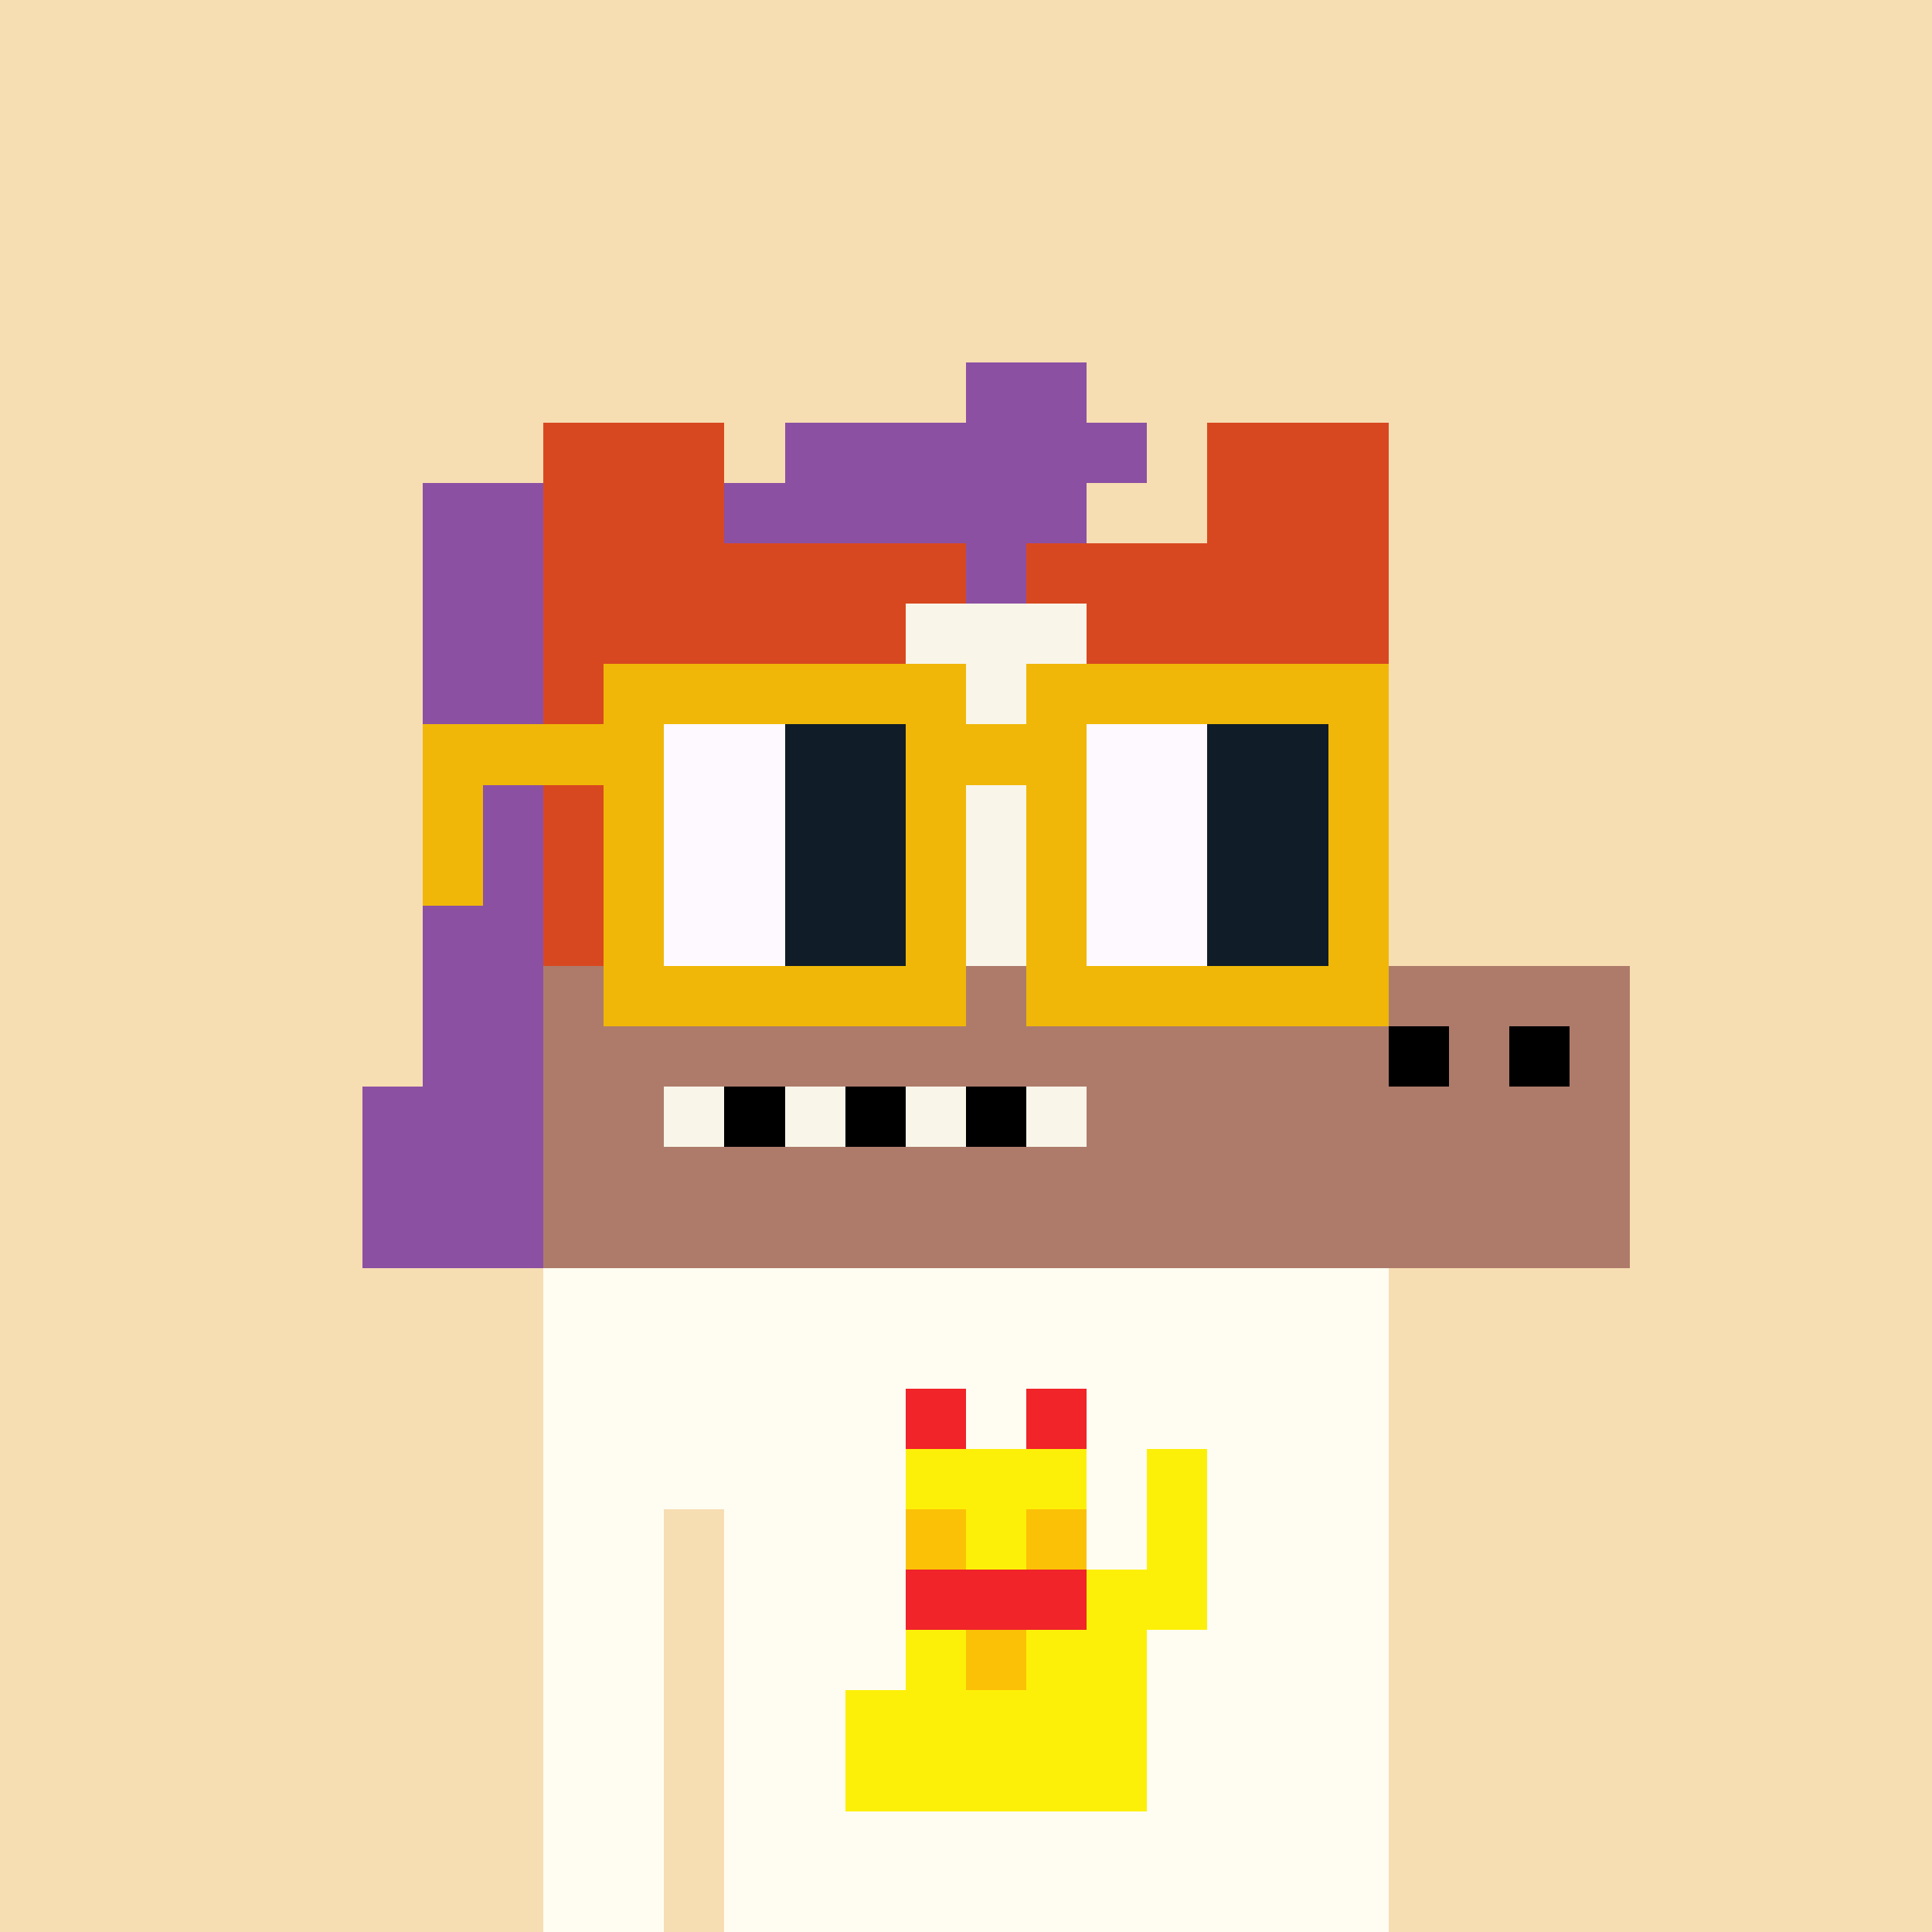 <svg width="320" height="320" viewBox="0 0 320 320" xmlns="http://www.w3.org/2000/svg" shape-rendering="crispEdges"><rect width="100%" height="100%" fill="#f7ddb2" /><rect width="140" height="10" x="90" y="210" fill="#fffdf2" /><rect width="140" height="10" x="90" y="220" fill="#fffdf2" /><rect width="140" height="10" x="90" y="230" fill="#fffdf2" /><rect width="140" height="10" x="90" y="240" fill="#fffdf2" /><rect width="20" height="10" x="90" y="250" fill="#fffdf2" /><rect width="110" height="10" x="120" y="250" fill="#fffdf2" /><rect width="20" height="10" x="90" y="260" fill="#fffdf2" /><rect width="110" height="10" x="120" y="260" fill="#fffdf2" /><rect width="20" height="10" x="90" y="270" fill="#fffdf2" /><rect width="110" height="10" x="120" y="270" fill="#fffdf2" /><rect width="20" height="10" x="90" y="280" fill="#fffdf2" /><rect width="110" height="10" x="120" y="280" fill="#fffdf2" /><rect width="20" height="10" x="90" y="290" fill="#fffdf2" /><rect width="110" height="10" x="120" y="290" fill="#fffdf2" /><rect width="20" height="10" x="90" y="300" fill="#fffdf2" /><rect width="110" height="10" x="120" y="300" fill="#fffdf2" /><rect width="20" height="10" x="90" y="310" fill="#fffdf2" /><rect width="110" height="10" x="120" y="310" fill="#fffdf2" /><rect width="10" height="10" x="150" y="230" fill="#f02429" /><rect width="10" height="10" x="170" y="230" fill="#f02429" /><rect width="30" height="10" x="150" y="240" fill="#fdf008" /><rect width="10" height="10" x="190" y="240" fill="#fdf008" /><rect width="10" height="10" x="150" y="250" fill="#fbc106" /><rect width="10" height="10" x="160" y="250" fill="#fdf008" /><rect width="10" height="10" x="170" y="250" fill="#fbc106" /><rect width="10" height="10" x="190" y="250" fill="#fdf008" /><rect width="30" height="10" x="150" y="260" fill="#f02429" /><rect width="20" height="10" x="180" y="260" fill="#fdf008" /><rect width="10" height="10" x="150" y="270" fill="#fdf008" /><rect width="10" height="10" x="160" y="270" fill="#fbc106" /><rect width="20" height="10" x="170" y="270" fill="#fdf008" /><rect width="50" height="10" x="140" y="280" fill="#fdf008" /><rect width="50" height="10" x="140" y="290" fill="#fdf008" /><rect width="20" height="10" x="160" y="60" fill="#8c50a3" /><rect width="30" height="10" x="90" y="70" fill="#d84820" /><rect width="60" height="10" x="130" y="70" fill="#8c50a3" /><rect width="30" height="10" x="200" y="70" fill="#d84820" /><rect width="20" height="10" x="70" y="80" fill="#8c50a3" /><rect width="30" height="10" x="90" y="80" fill="#d84820" /><rect width="60" height="10" x="120" y="80" fill="#8c50a3" /><rect width="30" height="10" x="200" y="80" fill="#d84820" /><rect width="20" height="10" x="70" y="90" fill="#8c50a3" /><rect width="70" height="10" x="90" y="90" fill="#d84820" /><rect width="10" height="10" x="160" y="90" fill="#8c50a3" /><rect width="60" height="10" x="170" y="90" fill="#d84820" /><rect width="20" height="10" x="70" y="100" fill="#8c50a3" /><rect width="60" height="10" x="90" y="100" fill="#d84820" /><rect width="30" height="10" x="150" y="100" fill="#f9f5e9" /><rect width="50" height="10" x="180" y="100" fill="#d84820" /><rect width="20" height="10" x="70" y="110" fill="#8c50a3" /><rect width="70" height="10" x="90" y="110" fill="#d84820" /><rect width="10" height="10" x="160" y="110" fill="#f9f5e9" /><rect width="60" height="10" x="170" y="110" fill="#d84820" /><rect width="20" height="10" x="70" y="120" fill="#8c50a3" /><rect width="70" height="10" x="90" y="120" fill="#d84820" /><rect width="10" height="10" x="160" y="120" fill="#f9f5e9" /><rect width="60" height="10" x="170" y="120" fill="#d84820" /><rect width="20" height="10" x="70" y="130" fill="#8c50a3" /><rect width="70" height="10" x="90" y="130" fill="#d84820" /><rect width="10" height="10" x="160" y="130" fill="#f9f5e9" /><rect width="60" height="10" x="170" y="130" fill="#d84820" /><rect width="20" height="10" x="70" y="140" fill="#8c50a3" /><rect width="70" height="10" x="90" y="140" fill="#d84820" /><rect width="10" height="10" x="160" y="140" fill="#f9f5e9" /><rect width="60" height="10" x="170" y="140" fill="#d84820" /><rect width="20" height="10" x="70" y="150" fill="#8c50a3" /><rect width="70" height="10" x="90" y="150" fill="#d84820" /><rect width="10" height="10" x="160" y="150" fill="#f9f5e9" /><rect width="60" height="10" x="170" y="150" fill="#d84820" /><rect width="20" height="10" x="70" y="160" fill="#8c50a3" /><rect width="180" height="10" x="90" y="160" fill="#ae7b6b" /><rect width="20" height="10" x="70" y="170" fill="#8c50a3" /><rect width="140" height="10" x="90" y="170" fill="#ae7b6b" /><rect width="10" height="10" x="230" y="170" fill="#000000" /><rect width="10" height="10" x="240" y="170" fill="#ae7b6b" /><rect width="10" height="10" x="250" y="170" fill="#000000" /><rect width="10" height="10" x="260" y="170" fill="#ae7b6b" /><rect width="30" height="10" x="60" y="180" fill="#8c50a3" /><rect width="20" height="10" x="90" y="180" fill="#ae7b6b" /><rect width="10" height="10" x="110" y="180" fill="#f9f5e9" /><rect width="10" height="10" x="120" y="180" fill="#000000" /><rect width="10" height="10" x="130" y="180" fill="#f9f5e9" /><rect width="10" height="10" x="140" y="180" fill="#000000" /><rect width="10" height="10" x="150" y="180" fill="#f9f5e9" /><rect width="10" height="10" x="160" y="180" fill="#000000" /><rect width="10" height="10" x="170" y="180" fill="#f9f5e9" /><rect width="90" height="10" x="180" y="180" fill="#ae7b6b" /><rect width="30" height="10" x="60" y="190" fill="#8c50a3" /><rect width="180" height="10" x="90" y="190" fill="#ae7b6b" /><rect width="30" height="10" x="60" y="200" fill="#8c50a3" /><rect width="180" height="10" x="90" y="200" fill="#ae7b6b" /><rect width="60" height="10" x="100" y="110" fill="#f0b708" /><rect width="60" height="10" x="170" y="110" fill="#f0b708" /><rect width="40" height="10" x="70" y="120" fill="#f0b708" /><rect width="20" height="10" x="110" y="120" fill="#fdf9ff" /><rect width="20" height="10" x="130" y="120" fill="#101d28" /><rect width="30" height="10" x="150" y="120" fill="#f0b708" /><rect width="20" height="10" x="180" y="120" fill="#fdf9ff" /><rect width="20" height="10" x="200" y="120" fill="#101d28" /><rect width="10" height="10" x="220" y="120" fill="#f0b708" /><rect width="10" height="10" x="70" y="130" fill="#f0b708" /><rect width="10" height="10" x="100" y="130" fill="#f0b708" /><rect width="20" height="10" x="110" y="130" fill="#fdf9ff" /><rect width="20" height="10" x="130" y="130" fill="#101d28" /><rect width="10" height="10" x="150" y="130" fill="#f0b708" /><rect width="10" height="10" x="170" y="130" fill="#f0b708" /><rect width="20" height="10" x="180" y="130" fill="#fdf9ff" /><rect width="20" height="10" x="200" y="130" fill="#101d28" /><rect width="10" height="10" x="220" y="130" fill="#f0b708" /><rect width="10" height="10" x="70" y="140" fill="#f0b708" /><rect width="10" height="10" x="100" y="140" fill="#f0b708" /><rect width="20" height="10" x="110" y="140" fill="#fdf9ff" /><rect width="20" height="10" x="130" y="140" fill="#101d28" /><rect width="10" height="10" x="150" y="140" fill="#f0b708" /><rect width="10" height="10" x="170" y="140" fill="#f0b708" /><rect width="20" height="10" x="180" y="140" fill="#fdf9ff" /><rect width="20" height="10" x="200" y="140" fill="#101d28" /><rect width="10" height="10" x="220" y="140" fill="#f0b708" /><rect width="10" height="10" x="100" y="150" fill="#f0b708" /><rect width="20" height="10" x="110" y="150" fill="#fdf9ff" /><rect width="20" height="10" x="130" y="150" fill="#101d28" /><rect width="10" height="10" x="150" y="150" fill="#f0b708" /><rect width="10" height="10" x="170" y="150" fill="#f0b708" /><rect width="20" height="10" x="180" y="150" fill="#fdf9ff" /><rect width="20" height="10" x="200" y="150" fill="#101d28" /><rect width="10" height="10" x="220" y="150" fill="#f0b708" /><rect width="60" height="10" x="100" y="160" fill="#f0b708" /><rect width="60" height="10" x="170" y="160" fill="#f0b708" /></svg>